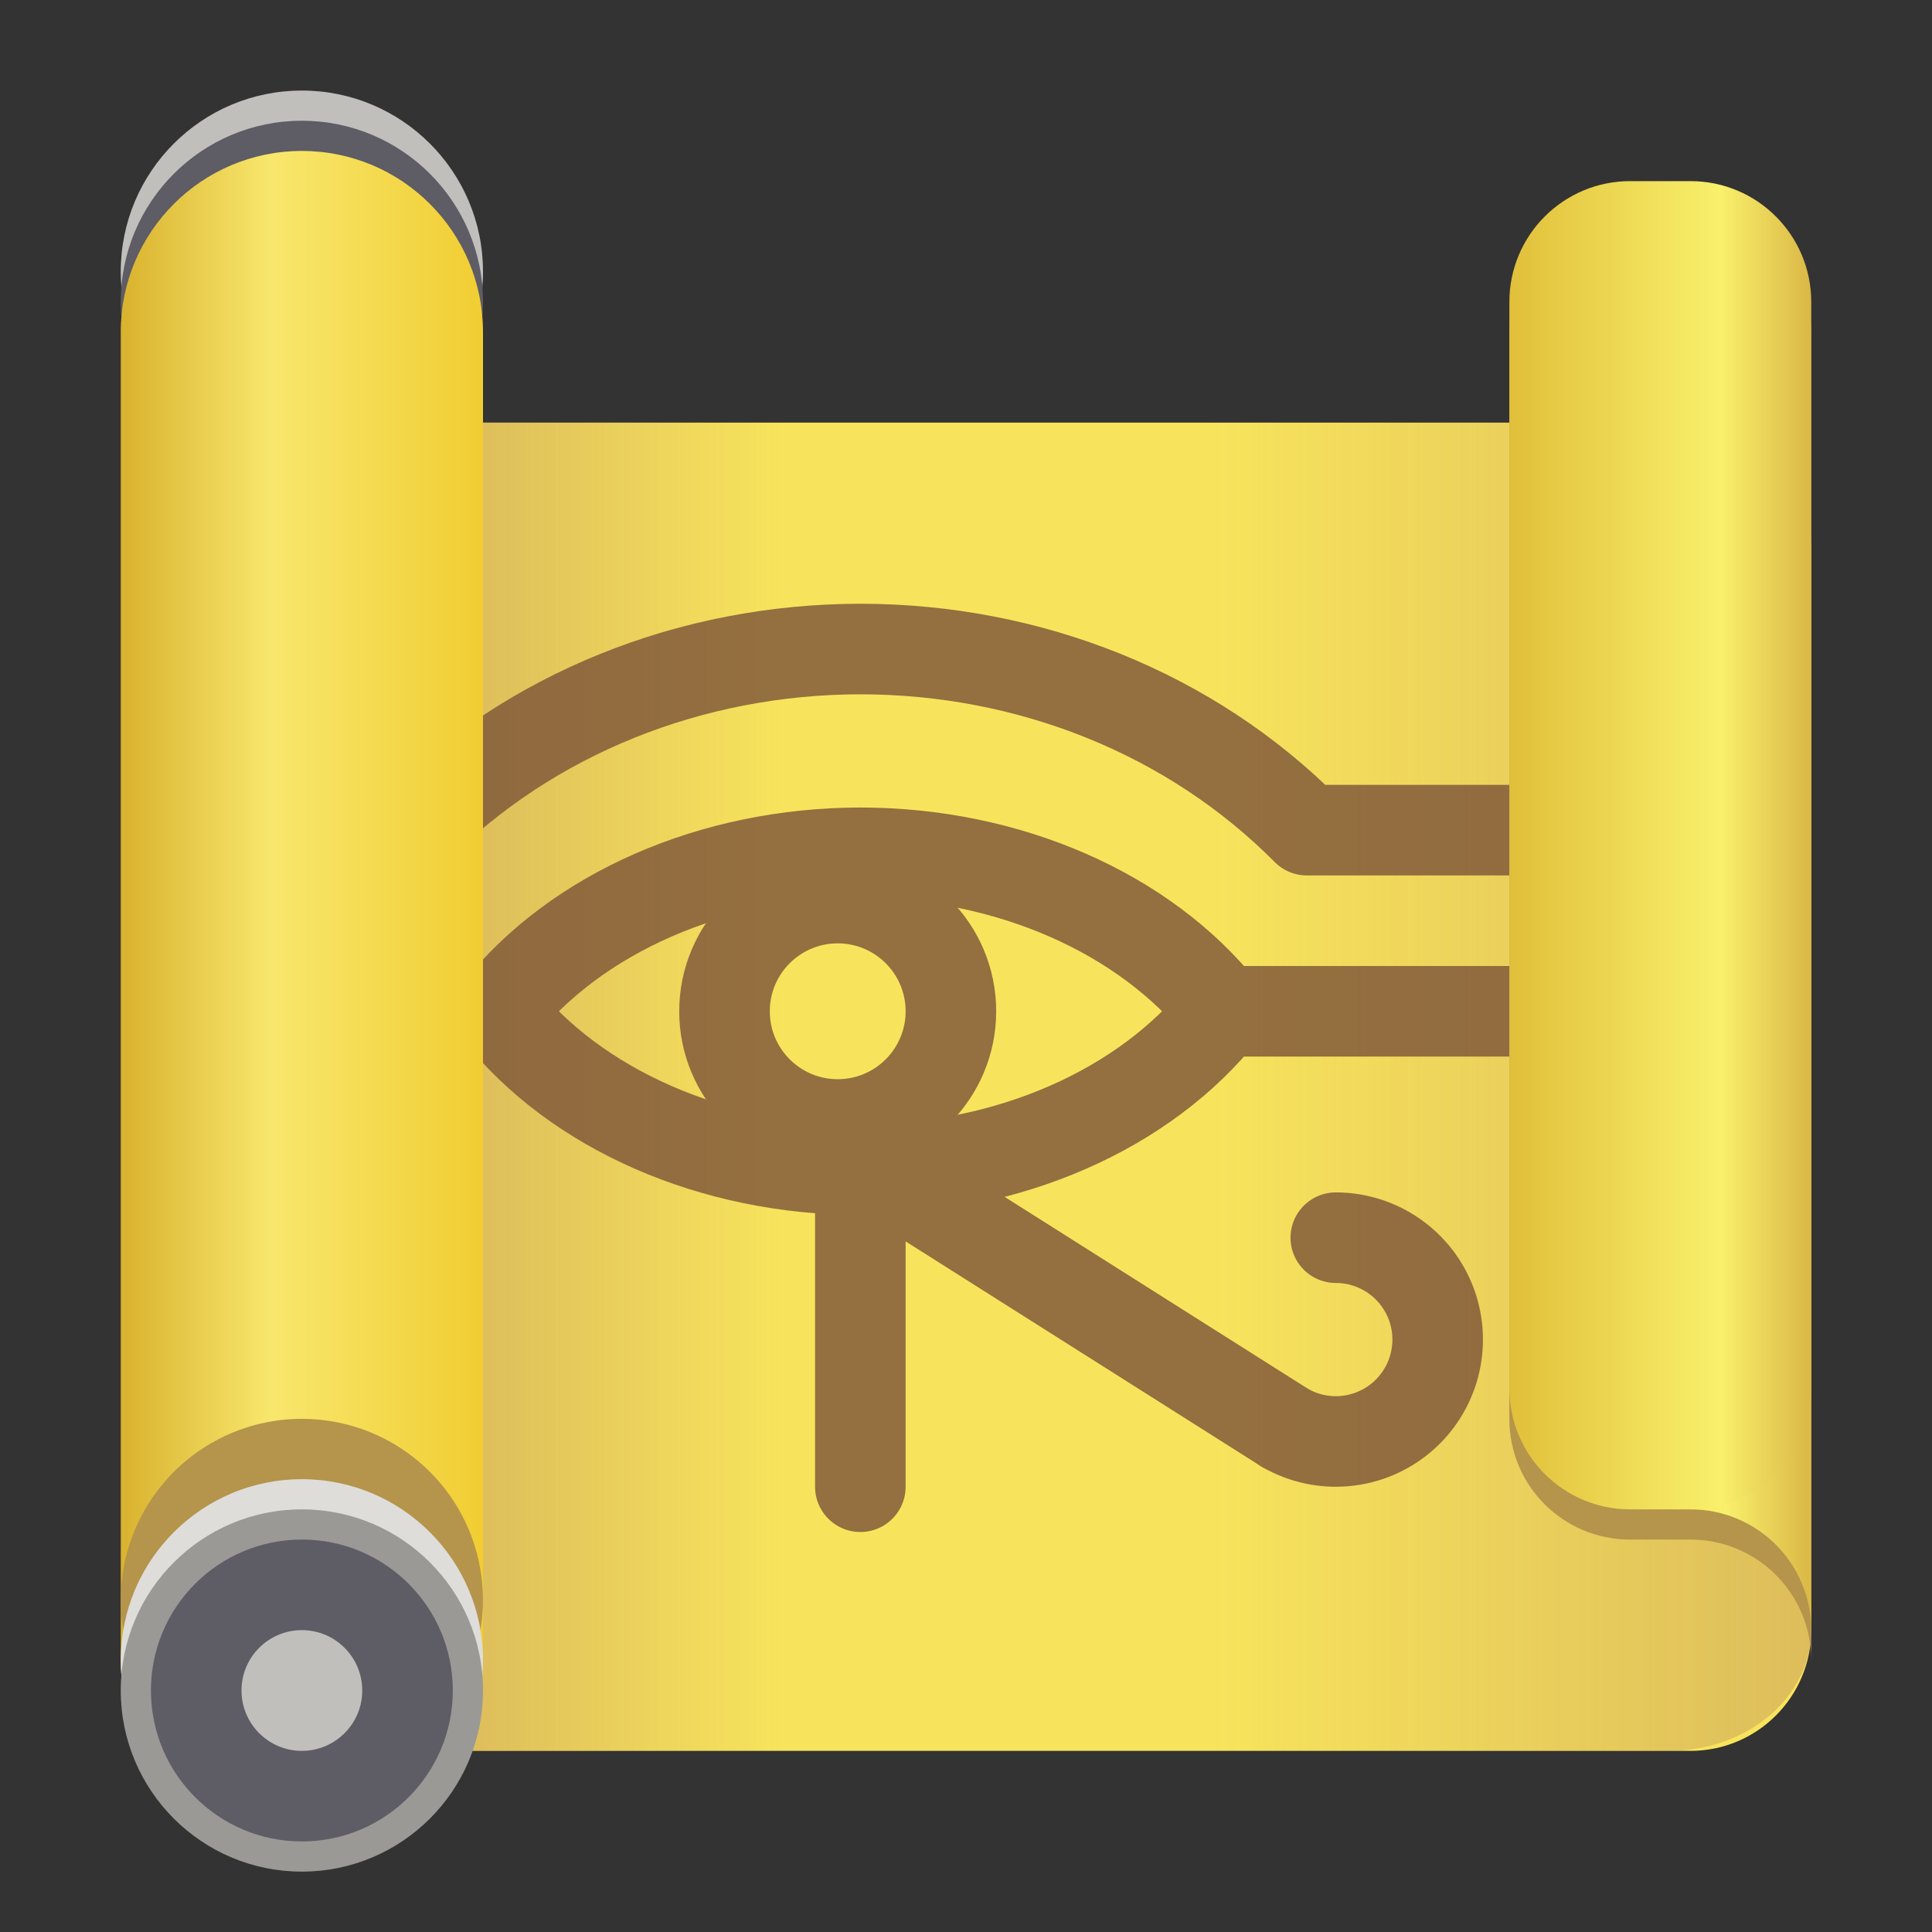 <?xml version="1.0" encoding="UTF-8"?>
<svg height="128px" viewBox="0 0 128 128" width="128px" xmlns="http://www.w3.org/2000/svg" xmlns:xlink="http://www.w3.org/1999/xlink">
    <rect x="0" y="0" width="128" height="128" fill="#333333" stroke="none"/>
    <filter id="a" height="100%" width="100%" x="0%" y="0%">
        <feColorMatrix color-interpolation-filters="sRGB" values="0 0 0 0 1 0 0 0 0 1 0 0 0 0 1 0 0 0 1 0"/>
    </filter>
    <mask id="b">
        <g filter="url(#a)">
            <rect fill-opacity="0.4" height="153.6" width="153.6" x="-12.8" y="-12.8"/>
        </g>
    </mask>
    <linearGradient id="c" gradientUnits="userSpaceOnUse">
        <stop offset="0" stop-color="#b5835a"/>
        <stop offset="1" stop-color="#b5835a" stop-opacity="0"/>
    </linearGradient>
    <linearGradient id="d" gradientTransform="matrix(-5 0 0 1 -62 -156)" x1="-38" x2="-30" xlink:href="#c" y1="244" y2="244"/>
    <clipPath id="e">
        <rect height="152" width="192"/>
    </clipPath>
    <mask id="f">
        <g filter="url(#a)">
            <rect fill-opacity="0.42" height="153.6" width="153.6" x="-12.8" y="-12.8"/>
        </g>
    </mask>
    <linearGradient id="g" gradientTransform="matrix(2.75 0 0 1 142.5 -156)" x1="-38" x2="-30" xlink:href="#c" y1="244" y2="244"/>
    <clipPath id="h">
        <rect height="152" width="192"/>
    </clipPath>
    <mask id="i">
        <g filter="url(#a)">
            <rect fill-opacity="0.85" height="153.6" width="153.6" x="-12.8" y="-12.8"/>
        </g>
    </mask>
    <clipPath id="j">
        <rect height="152" width="192"/>
    </clipPath>
    <linearGradient id="k" gradientTransform="matrix(-1 0 0 1.399 0 -264.112)" gradientUnits="userSpaceOnUse" x1="-32" x2="-7.999" y1="235.97" y2="235.97">
        <stop offset="0" stop-color="#f1cd32"/>
        <stop offset="0.583" stop-color="#f8e76d"/>
        <stop offset="1" stop-color="#d9b22e"/>
    </linearGradient>
    <linearGradient id="l" gradientTransform="matrix(-1 0 0 1 0 -172)" gradientUnits="userSpaceOnUse" x1="-120" x2="-101" y1="244" y2="244">
        <stop offset="0" stop-color="#dab746"/>
        <stop offset="0.3" stop-color="#f9f06b"/>
        <stop offset="1" stop-color="#e4cf3c"/>
    </linearGradient>
    <linearGradient id="m" gradientTransform="matrix(-1 0 0 1 0 -172)" gradientUnits="userSpaceOnUse" x1="-120" x2="-100" y1="228" y2="228">
        <stop offset="0" stop-color="#dab746"/>
        <stop offset="0.3" stop-color="#f9f06b"/>
        <stop offset="1" stop-color="#e1bf3a"/>
    </linearGradient>
    <path d="m 32 18 c 0 6.625 -5.375 12 -12 12 c -6.629 0 -12 -5.375 -12 -12 c 0 -6.629 5.371 -12 12 -12 c 6.625 0 12 5.371 12 12 z m 0 0" fill="#c0bfbc"/>
    <path d="m 32 20 c 0 6.625 -5.375 12 -12 12 c -6.629 0 -12 -5.375 -12 -12 c 0 -6.629 5.371 -12 12 -12 c 6.625 0 12 5.371 12 12 z m 0 0" fill="#5e5c64"/>
    <path d="m 112 28 h -84 c -4.418 0 -8 3.582 -8 8 v 72 c 0 4.418 3.582 8 8 8 h 84 c 4.418 0 8 -3.582 8 -8 v -72 c 0 -4.418 -3.582 -8 -8 -8 z m 0 0" fill="#f8e45c"/>
    <g mask="url(#b)">
        <g clip-path="url(#e)" transform="matrix(1 0 0 1 -8 -16)">
            <path d="m 118.59 44 h -33.457 c -5.199 0 -9.414 3.582 -9.414 8 v 72 c 0 4.418 4.215 8 9.414 8 h 33.457 c 5.195 0 9.41 -3.582 9.41 -8 v -72 c 0 -4.418 -4.215 -8 -9.41 -8 z m 0 0" fill="url(#d)"/>
        </g>
    </g>
    <g mask="url(#f)">
        <g clip-path="url(#h)" transform="matrix(1 0 0 1 -8 -16)">
            <path d="m 38 44 h 22 v 88 h -22 z m 0 0" fill="url(#g)"/>
        </g>
    </g>
    <g mask="url(#i)">
        <g clip-path="url(#j)" fill="none" stroke="#825b3a" stroke-linecap="round" stroke-linejoin="round" transform="matrix(1 0 0 1 -8 -16)">
            <path d="m 64 221 c -6.508 0.005 -12.555 2.651 -16 7 c 3.445 4.349 9.492 6.995 16 7 c 6.513 -0.003 12.565 -2.646 16.013 -7 c -3.448 -4.352 -9.5 -6.997 -16.013 -7 z m 0 0" stroke-width="4" transform="matrix(1.5 0 0 1.5 -31 -259)"/>
            <path d="m 80 228 h 18" stroke-width="4" transform="matrix(1.5 0 0 1.5 -31 -259)"/>
            <path d="m 68 228 c 0 2.76 -2.24 5 -5 5 c -2.76 0 -5 -2.24 -5 -5 s 2.24 -5 5 -5 c 2.76 0 5 2.24 5 5 z m 0 0" stroke-width="4" transform="matrix(1.5 0 0 1.5 -31 -259)"/>
            <g stroke-width="4">
                <path d="m 65.818 235.682 l 16.932 10.714" transform="matrix(1.5 0 0 1.5 -31 -259)"/>
                <path d="m 85 238 c 1.891 0 3.581 1.182 4.229 2.961 c 0.646 1.779 0.112 3.771 -1.336 4.987 c -1.451 1.216 -3.505 1.396 -5.143 0.448" transform="matrix(1.5 0 0 1.5 -31 -259)"/>
                <path d="m 64 236 v 13" transform="matrix(1.5 0 0 1.5 -31 -259)"/>
                <path d="m 98 40 h -14.279 c -5.117 -5.159 -12.255 -7.997 -19.719 -8 h -0.01 c -7.458 0.008 -14.589 2.844 -19.701 8" transform="matrix(1.5 0 0 1.5 -31 11)"/>
            </g>
        </g>
    </g>
    <path d="m 20 10 c -6.629 0 -12 5.371 -12 12 v 87.996 c 0 6.629 5.371 12.004 12 12.004 s 12 -5.375 12 -12.004 v -87.996 c 0 -6.629 -5.371 -12 -12 -12 z m 0 0" fill="url(#k)"/>
    <path d="m 8.41 109.105 c -1.406 -5.246 0.887 -10.781 5.59 -13.496 s 10.645 -1.934 14.484 1.906 s 4.621 9.781 1.906 14.484" fill="#b5944b"/>
    <path d="m 108 14 c -4.434 0 -8 3.566 -8 8 v 72 c 0 4.434 3.566 8 8 8 h 4 c 4.418 0 8 3.582 8 8 v -88 c 0 -4.434 -3.566 -8 -8 -8 z m 0 0" fill="#b5944b"/>
    <path d="m 112 36 v 64 c 4.418 0 8 3.582 8 8 v -72 z m 0 0" fill="url(#l)"/>
    <path d="m 112 12 h -4 c -4.418 0 -8 3.582 -8 8 v 72 c 0 4.418 3.582 8 8 8 h 4 c 4.418 0 8 -3.582 8 -8 v -72 c 0 -4.418 -3.582 -8 -8 -8 z m 0 0" fill="url(#m)"/>
    <path d="m 32 110 c 0 6.625 -5.375 12 -12 12 c -6.629 0 -12 -5.375 -12 -12 c 0 -6.629 5.371 -12 12 -12 c 6.625 0 12 5.371 12 12 z m 0 0" fill="#deddda"/>
    <path d="m 32 112 c 0 6.625 -5.375 12 -12 12 c -6.629 0 -12 -5.375 -12 -12 c 0 -6.629 5.371 -12 12 -12 c 6.625 0 12 5.371 12 12 z m 0 0" fill="#9a9996"/>
    <path d="m 30 112 c 0 5.523 -4.477 10 -10 10 s -10 -4.477 -10 -10 s 4.477 -10 10 -10 s 10 4.477 10 10 z m 0 0" fill="#5e5c64"/>
    <path d="m 24 112 c 0 2.207 -1.793 4 -4 4 c -2.211 0 -4 -1.793 -4 -4 c 0 -2.211 1.789 -4 4 -4 c 2.207 0 4 1.789 4 4 z m 0 0" fill="#c0bfbc"/>
</svg>